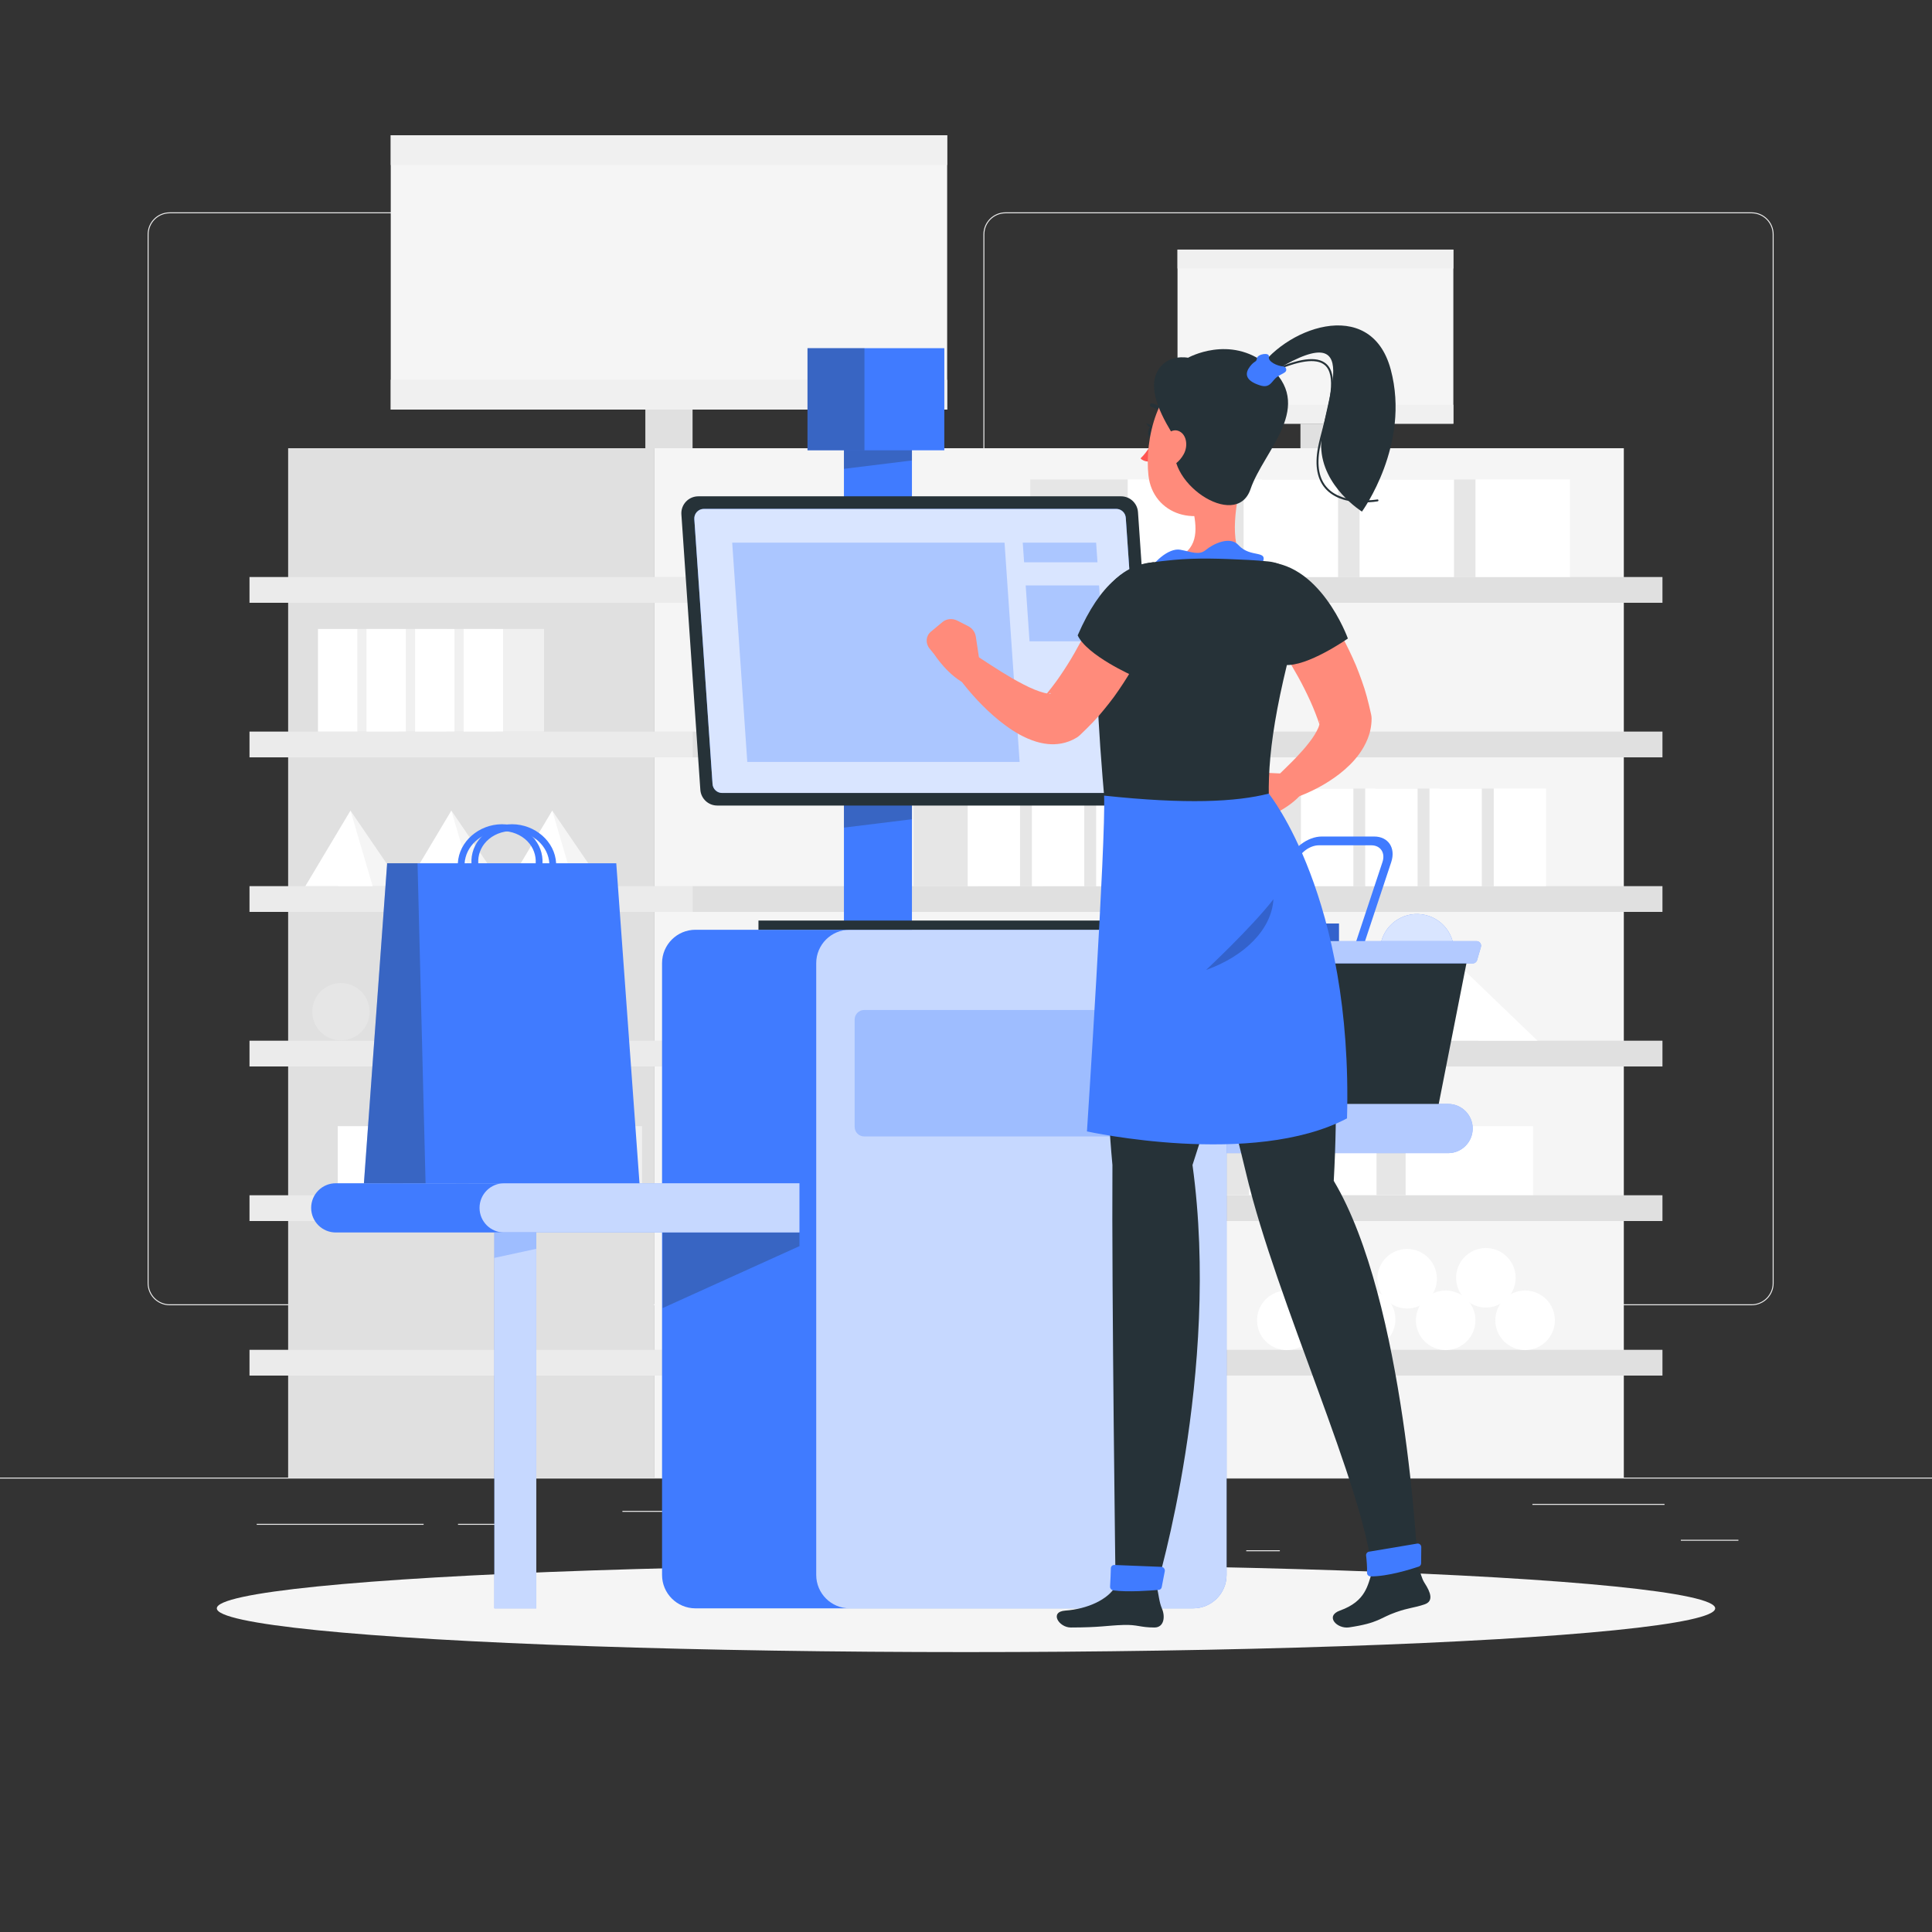<?xml version="1.0" encoding="UTF-8"?> <svg xmlns="http://www.w3.org/2000/svg" xmlns:xlink="http://www.w3.org/1999/xlink" version="1.1" x="0px" y="0px" viewBox="0 0 500 500" style="enable-background:new 0 0 500 500;" xml:space="preserve"><rect x="0" y="0" width="500" height="500" fill="#333333" stroke="none"/> <g id="Background_Complete"> <g> <rect y="382.398" style="fill:#EBEBEB;" width="500" height="0.25"></rect> <rect x="435" y="398.494" style="fill:#EBEBEB;" width="14.901" height="0.25"></rect> <rect x="322.527" y="401.208" style="fill:#EBEBEB;" width="8.693" height="0.25"></rect> <rect x="396.586" y="389.208" style="fill:#EBEBEB;" width="34.192" height="0.25"></rect> <rect x="66.438" y="394.368" style="fill:#EBEBEB;" width="43.193" height="0.25"></rect> <rect x="118.534" y="394.368" style="fill:#EBEBEB;" width="15.577" height="0.25"></rect> <rect x="161.079" y="391.013" style="fill:#EBEBEB;" width="93.676" height="0.25"></rect> <path style="fill:#EBEBEB;" d="M237.014,337.8H43.915c-3.147,0-5.708-2.561-5.708-5.708V60.66c0-3.147,2.561-5.708,5.708-5.708 h193.099c3.146,0,5.707,2.561,5.707,5.708v271.432C242.721,335.239,240.16,337.8,237.014,337.8z M43.915,55.203 c-3.01,0-5.458,2.448-5.458,5.458v271.432c0,3.01,2.448,5.458,5.458,5.458h193.099c3.009,0,5.457-2.448,5.457-5.458V60.66 c0-3.009-2.448-5.458-5.457-5.458H43.915z"></path> <path style="fill:#EBEBEB;" d="M453.31,337.8H260.212c-3.147,0-5.707-2.561-5.707-5.708V60.66c0-3.147,2.561-5.708,5.707-5.708 H453.31c3.148,0,5.708,2.561,5.708,5.708v271.432C459.019,335.239,456.458,337.8,453.31,337.8z M260.212,55.203 c-3.009,0-5.457,2.448-5.457,5.458v271.432c0,3.01,2.448,5.458,5.457,5.458H453.31c3.01,0,5.458-2.448,5.458-5.458V60.66 c0-3.009-2.448-5.458-5.458-5.458H260.212z"></path> </g> <g> <rect x="74.57" y="116" style="fill:#E0E0E0;" width="94.667" height="266.398"></rect> <rect x="169.236" y="116" transform="matrix(-1 -1.224647e-16 1.224647e-16 -1 589.479 498.398)" style="fill:#F5F5F5;" width="251.006" height="266.398"></rect> <rect x="64.57" y="149.333" style="fill:#EBEBEB;" width="114.667" height="6.667"></rect> <rect x="179.236" y="149.333" transform="matrix(-1 -1.224647e-16 1.224647e-16 -1 609.479 305.333)" style="fill:#E0E0E0;" width="251.006" height="6.667"></rect> <rect x="64.57" y="189.333" style="fill:#EBEBEB;" width="114.667" height="6.667"></rect> <rect x="179.236" y="189.333" transform="matrix(-1 -1.224647e-16 1.224647e-16 -1 609.479 385.333)" style="fill:#E0E0E0;" width="251.006" height="6.667"></rect> <rect x="64.57" y="229.333" style="fill:#EBEBEB;" width="114.667" height="6.667"></rect> <rect x="179.236" y="229.333" transform="matrix(-1 -1.224647e-16 1.224647e-16 -1 609.479 465.333)" style="fill:#E0E0E0;" width="251.006" height="6.667"></rect> <rect x="64.57" y="269.333" style="fill:#EBEBEB;" width="114.667" height="6.667"></rect> <rect x="179.236" y="269.333" transform="matrix(-1 -1.224647e-16 1.224647e-16 -1 609.479 545.333)" style="fill:#E0E0E0;" width="251.006" height="6.667"></rect> <rect x="64.57" y="309.333" style="fill:#EBEBEB;" width="114.667" height="6.667"></rect> <rect x="179.236" y="309.333" transform="matrix(-1 -1.224647e-16 1.224647e-16 -1 609.479 625.333)" style="fill:#E0E0E0;" width="251.006" height="6.667"></rect> <rect x="64.57" y="349.333" style="fill:#EBEBEB;" width="114.667" height="6.667"></rect> <rect x="179.236" y="349.333" transform="matrix(-1 -1.224647e-16 1.224647e-16 -1 609.479 705.333)" style="fill:#E0E0E0;" width="251.006" height="6.667"></rect> <g> <rect x="101.125" y="35" style="fill:#F5F5F5;" width="144" height="71"></rect> <rect x="167.014" y="106" style="fill:#E0E0E0;" width="12.222" height="10"></rect> <rect x="101.125" y="98.282" style="fill:#F0F0F0;" width="144" height="7.718"></rect> <rect x="101.125" y="35" style="fill:#F0F0F0;" width="144" height="7.718"></rect> </g> <g> <rect x="304.74" y="64.595" style="fill:#F5F5F5;" width="71.386" height="45.058"></rect> <rect x="336.554" y="109.654" style="fill:#E0E0E0;" width="7.757" height="6.346"></rect> <rect x="304.74" y="104.756" style="fill:#F0F0F0;" width="71.386" height="4.898"></rect> <rect x="304.74" y="64.595" style="fill:#F0F0F0;" width="71.386" height="4.898"></rect> </g> <g> <rect x="356.625" y="124.083" style="fill:#E6E6E6;" width="25.25" height="25.25"></rect> <rect x="381.875" y="124.083" transform="matrix(-1 -1.224647e-16 1.224647e-16 -1 788.167 273.417)" style="fill:#FFFFFF;" width="24.417" height="25.25"></rect> <rect x="326.625" y="124.083" style="fill:#E6E6E6;" width="25.25" height="25.25"></rect> <rect x="351.875" y="124.083" transform="matrix(-1 -1.224647e-16 1.224647e-16 -1 728.167 273.417)" style="fill:#FFFFFF;" width="24.417" height="25.25"></rect> <rect x="296.625" y="124.083" style="fill:#E6E6E6;" width="25.25" height="25.25"></rect> <rect x="321.875" y="124.083" transform="matrix(-1 -1.224647e-16 1.224647e-16 -1 668.167 273.417)" style="fill:#FFFFFF;" width="24.417" height="25.25"></rect> <rect x="266.625" y="124.083" style="fill:#E6E6E6;" width="25.25" height="25.25"></rect> <rect x="291.875" y="124.083" transform="matrix(-1 -1.224647e-16 1.224647e-16 -1 608.167 273.417)" style="fill:#FFFFFF;" width="24.417" height="25.25"></rect> </g> <g> <rect x="92.515" y="162.773" transform="matrix(-1 -1.224647e-16 1.224647e-16 -1 195.608 352.106)" style="fill:#F0F0F0;" width="10.577" height="26.561"></rect> <rect x="82.288" y="162.773" style="fill:#FFFFFF;" width="10.228" height="26.561"></rect> <rect x="105.082" y="162.773" transform="matrix(-1 -1.224647e-16 1.224647e-16 -1 220.741 352.106)" style="fill:#F0F0F0;" width="10.577" height="26.561"></rect> <rect x="94.854" y="162.773" style="fill:#FFFFFF;" width="10.228" height="26.561"></rect> <rect x="117.648" y="162.773" transform="matrix(-1 -1.224647e-16 1.224647e-16 -1 245.874 352.106)" style="fill:#F0F0F0;" width="10.577" height="26.561"></rect> <rect x="107.421" y="162.773" style="fill:#FFFFFF;" width="10.228" height="26.561"></rect> <rect x="130.215" y="162.773" transform="matrix(-1 -1.224647e-16 1.224647e-16 -1 271.007 352.106)" style="fill:#F0F0F0;" width="10.577" height="26.561"></rect> <rect x="119.987" y="162.773" style="fill:#FFFFFF;" width="10.228" height="26.561"></rect> </g> <g> <rect x="101.172" y="291.445" transform="matrix(-1 -1.224647e-16 1.224647e-16 -1 216.583 600.779)" style="fill:#F0F0F0;" width="14.239" height="17.889"></rect> <rect x="87.402" y="291.445" style="fill:#FFFFFF;" width="13.769" height="17.889"></rect> <rect x="118.09" y="291.445" transform="matrix(-1 -1.224647e-16 1.224647e-16 -1 250.419 600.779)" style="fill:#F0F0F0;" width="14.239" height="17.889"></rect> <rect x="104.32" y="291.445" style="fill:#FFFFFF;" width="13.769" height="17.889"></rect> <rect x="135.008" y="291.445" transform="matrix(-1 -1.224647e-16 1.224647e-16 -1 284.255 600.779)" style="fill:#F0F0F0;" width="14.239" height="17.889"></rect> <rect x="121.239" y="291.445" style="fill:#FFFFFF;" width="13.769" height="17.889"></rect> <rect x="151.926" y="291.445" transform="matrix(-1 -1.224647e-16 1.224647e-16 -1 318.092 600.779)" style="fill:#F0F0F0;" width="14.239" height="17.889"></rect> <rect x="138.157" y="291.445" style="fill:#FFFFFF;" width="13.769" height="17.889"></rect> </g> <g> <rect x="372.599" y="204.083" style="fill:#E6E6E6;" width="13.994" height="25.25"></rect> <rect x="386.593" y="204.083" transform="matrix(-1 -1.224647e-16 1.224647e-16 -1 786.718 433.417)" style="fill:#FFFFFF;" width="13.533" height="25.25"></rect> <rect x="355.972" y="204.083" style="fill:#E6E6E6;" width="13.994" height="25.25"></rect> <rect x="369.966" y="204.083" transform="matrix(-1 -1.224647e-16 1.224647e-16 -1 753.464 433.417)" style="fill:#FFFFFF;" width="13.533" height="25.25"></rect> <rect x="339.345" y="204.083" style="fill:#E6E6E6;" width="13.994" height="25.25"></rect> <rect x="353.339" y="204.083" transform="matrix(-1 -1.224647e-16 1.224647e-16 -1 720.211 433.417)" style="fill:#FFFFFF;" width="13.533" height="25.25"></rect> <rect x="322.718" y="204.083" style="fill:#E6E6E6;" width="13.994" height="25.25"></rect> <rect x="336.712" y="204.083" transform="matrix(-1 -1.224647e-16 1.224647e-16 -1 686.957 433.417)" style="fill:#FFFFFF;" width="13.532" height="25.25"></rect> </g> <g> <rect x="286.339" y="204.083" style="fill:#E6E6E6;" width="13.994" height="25.25"></rect> <rect x="300.334" y="204.083" transform="matrix(-1 -1.224647e-16 1.224647e-16 -1 614.2 433.417)" style="fill:#FFFFFF;" width="13.533" height="25.25"></rect> <rect x="269.712" y="204.083" style="fill:#E6E6E6;" width="13.994" height="25.25"></rect> <rect x="283.707" y="204.083" transform="matrix(-1 -1.224647e-16 1.224647e-16 -1 580.946 433.417)" style="fill:#FFFFFF;" width="13.533" height="25.25"></rect> <rect x="253.086" y="204.083" style="fill:#E6E6E6;" width="13.994" height="25.25"></rect> <rect x="267.08" y="204.083" transform="matrix(-1 -1.224647e-16 1.224647e-16 -1 547.692 433.417)" style="fill:#FFFFFF;" width="13.533" height="25.25"></rect> <rect x="236.459" y="204.083" style="fill:#E6E6E6;" width="13.994" height="25.25"></rect> <rect x="250.453" y="204.083" transform="matrix(-1 -1.224647e-16 1.224647e-16 -1 514.438 433.417)" style="fill:#FFFFFF;" width="13.532" height="25.25"></rect> </g> <g> <rect x="329.686" y="291.445" style="fill:#E6E6E6;" width="34.098" height="17.83"></rect> <rect x="363.784" y="291.445" transform="matrix(-1 -1.224647e-16 1.224647e-16 -1 760.54 600.72)" style="fill:#FFFFFF;" width="32.972" height="17.83"></rect> <rect x="289.174" y="291.445" style="fill:#E6E6E6;" width="34.098" height="17.83"></rect> <rect x="323.272" y="291.445" transform="matrix(-1 -1.224647e-16 1.224647e-16 -1 679.516 600.72)" style="fill:#FFFFFF;" width="32.972" height="17.83"></rect> <rect x="248.661" y="291.445" style="fill:#E6E6E6;" width="34.098" height="17.83"></rect> <rect x="282.759" y="291.445" transform="matrix(-1 -1.224647e-16 1.224647e-16 -1 598.491 600.72)" style="fill:#FFFFFF;" width="32.972" height="17.83"></rect> <rect x="208.149" y="291.445" style="fill:#E6E6E6;" width="34.098" height="17.83"></rect> <rect x="242.247" y="291.445" transform="matrix(-1 -1.224647e-16 1.224647e-16 -1 517.466 600.72)" style="fill:#FFFFFF;" width="32.972" height="17.83"></rect> </g> <circle style="fill:#E6E6E6;" cx="208.709" cy="178.083" r="11.25"></circle> <circle style="fill:#E6E6E6;" cx="238.709" cy="178.083" r="11.25"></circle> <circle style="fill:#E6E6E6;" cx="268.709" cy="178.083" r="11.25"></circle> <circle style="fill:#E6E6E6;" cx="298.709" cy="178.083" r="11.25"></circle> <ellipse transform="matrix(0.973 -0.23 0.23 0.973 -57.817 27.268)" style="fill:#E6E6E6;" cx="88.19" cy="261.917" rx="7.417" ry="7.417"></ellipse> <ellipse transform="matrix(0.973 -0.23 0.23 0.973 -57.288 31.812)" style="fill:#E6E6E6;" cx="107.968" cy="261.917" rx="7.417" ry="7.417"></ellipse> <ellipse transform="matrix(0.383 -0.924 0.924 0.383 -163.12 279.707)" style="fill:#E6E6E6;" cx="127.745" cy="261.917" rx="7.417" ry="7.417"></ellipse> <ellipse transform="matrix(0.707 -0.707 0.707 0.707 -141.994 181.028)" style="fill:#E6E6E6;" cx="147.523" cy="261.917" rx="7.417" ry="7.417"></ellipse> <g> <ellipse transform="matrix(0.383 -0.924 0.924 0.383 -110.128 518.438)" style="fill:#FFFFFF;" cx="332.884" cy="341.628" rx="7.705" ry="7.706"></ellipse> <ellipse transform="matrix(0.973 -0.23 0.23 0.973 -69.035 90.34)" style="fill:#FFFFFF;" cx="353.432" cy="341.628" rx="7.705" ry="7.705"></ellipse> <ellipse transform="matrix(0.383 -0.924 0.924 0.383 -84.759 556.405)" style="fill:#FFFFFF;" cx="373.98" cy="341.628" rx="7.705" ry="7.706"></ellipse> <ellipse transform="matrix(0.383 -0.924 0.924 0.383 -72.074 575.389)" style="fill:#FFFFFF;" cx="394.528" cy="341.628" rx="7.705" ry="7.706"></ellipse> <ellipse transform="matrix(0.707 -0.707 0.707 0.707 -133.363 339.773)" style="fill:#FFFFFF;" cx="343.462" cy="330.869" rx="7.705" ry="7.705"></ellipse> <ellipse transform="matrix(0.383 -0.924 0.924 0.383 -80.974 540.553)" style="fill:#FFFFFF;" cx="364.009" cy="330.869" rx="7.705" ry="7.706"></ellipse> <ellipse transform="matrix(0.973 -0.23 0.23 0.973 -65.731 97.204)" style="fill:#FFFFFF;" cx="384.557" cy="330.869" rx="7.705" ry="7.705"></ellipse> </g> <g> <ellipse transform="matrix(0.707 -0.707 0.707 0.707 -173.293 264.889)" style="fill:#FFFFFF;" cx="233.103" cy="341.628" rx="7.705" ry="7.705"></ellipse> <ellipse transform="matrix(0.383 -0.924 0.924 0.383 -159.04 445.236)" style="fill:#FFFFFF;" cx="253.651" cy="341.628" rx="7.705" ry="7.706"></ellipse> <ellipse transform="matrix(0.973 -0.23 0.23 0.973 -71.154 72.136)" style="fill:#FFFFFF;" cx="274.199" cy="341.628" rx="7.705" ry="7.705"></ellipse> <ellipse transform="matrix(0.383 -0.924 0.924 0.383 -133.671 483.204)" style="fill:#FFFFFF;" cx="294.747" cy="341.628" rx="7.705" ry="7.706"></ellipse> <ellipse transform="matrix(0.383 -0.924 0.924 0.383 -155.255 429.383)" style="fill:#FFFFFF;" cx="243.681" cy="330.869" rx="7.705" ry="7.706"></ellipse> <ellipse transform="matrix(0.707 -0.707 0.707 0.707 -156.569 283.748)" style="fill:#FFFFFF;" cx="264.229" cy="330.869" rx="7.705" ry="7.705"></ellipse> <ellipse transform="matrix(0.383 -0.924 0.924 0.383 -129.886 467.351)" style="fill:#FFFFFF;" cx="284.777" cy="330.869" rx="7.705" ry="7.706"></ellipse> </g> <g> <polygon style="fill:#E0E0E0;" points="376.959,249.199 382.611,269.333 353.007,269.333 "></polygon> <polygon style="fill:#FFFFFF;" points="376.959,249.199 366.668,269.333 397.903,269.333 "></polygon> </g> <g> <polygon style="fill:#E0E0E0;" points="330.147,249.199 335.799,269.333 306.194,269.333 "></polygon> <polygon style="fill:#FFFFFF;" points="330.147,249.199 319.856,269.333 351.091,269.333 "></polygon> </g> <g> <polygon style="fill:#E0E0E0;" points="283.334,249.199 288.987,269.333 259.382,269.333 "></polygon> <polygon style="fill:#FFFFFF;" points="283.334,249.199 273.043,269.333 304.279,269.333 "></polygon> </g> <g> <polygon style="fill:#F5F5F5;" points="90.702,209.778 87.55,229.333 104.06,229.333 "></polygon> <polygon style="fill:#FFFFFF;" points="90.702,209.778 96.441,229.333 79.021,229.333 "></polygon> </g> <g> <polygon style="fill:#F5F5F5;" points="116.81,209.778 113.657,229.333 130.168,229.333 "></polygon> <polygon style="fill:#FFFFFF;" points="116.81,209.778 122.549,229.333 105.129,229.333 "></polygon> </g> <g> <polygon style="fill:#F5F5F5;" points="142.917,209.778 139.765,229.333 156.275,229.333 "></polygon> <polygon style="fill:#FFFFFF;" points="142.917,209.778 148.656,229.333 131.236,229.333 "></polygon> </g> <g> <polygon style="fill:#E0E0E0;" points="236.522,249.199 242.174,269.333 212.57,269.333 "></polygon> <polygon style="fill:#FFFFFF;" points="236.522,249.199 226.231,269.333 257.466,269.333 "></polygon> </g> </g> </g> <g id="Background_Simple" style="display:none;"> <g style="display:inline;"> <path style="fill:#407BFF;" d="M58.149,205.742c-21.664-79.506,127.074-116.077,206.07-104.065 c99.945,15.198,155.573,69.933,152.756,153.755c-2.791,83.058-97.497,130.099-167.761,94.666 c-34.635-17.466-59.713-48.909-94.24-67.084C113.983,261.437,71.687,255.427,58.149,205.742z"></path> <path style="opacity:0.9;fill:#FFFFFF;" d="M58.149,205.742c-21.664-79.506,127.074-116.077,206.07-104.065 c99.945,15.198,155.573,69.933,152.756,153.755c-2.791,83.058-97.497,130.099-167.761,94.666 c-34.635-17.466-59.713-48.909-94.24-67.084C113.983,261.437,71.687,255.427,58.149,205.742z"></path> </g> </g> <g id="Shadow_1_"> <ellipse id="_x3C_Path_x3E__106_" style="fill:#F5F5F5;" cx="250" cy="416.238" rx="193.889" ry="11.323"></ellipse> </g> <g id="Cash_Register"> <g> <path style="fill:#407BFF;" d="M291.968,285.692h82.795c3.518,0,6.37,2.852,6.37,6.37l0,0c0,3.518-2.852,6.37-6.37,6.37h-82.795 V285.692z"></path> <path style="opacity:0.6;fill:#FFFFFF;" d="M291.968,285.692h82.795c3.518,0,6.37,2.852,6.37,6.37l0,0 c0,3.518-2.852,6.37-6.37,6.37h-82.795V285.692z"></path> <g> <g> <ellipse transform="matrix(0.23 -0.973 0.973 0.23 43.051 546.329)" style="fill:#407BFF;" cx="366.683" cy="245.966" rx="9.573" ry="9.573"></ellipse> <ellipse transform="matrix(0.23 -0.973 0.973 0.23 43.051 546.329)" style="opacity:0.8;fill:#FFFFFF;" cx="366.683" cy="245.966" rx="9.573" ry="9.573"></ellipse> </g> <polygon style="fill:#263238;" points="300.807,247.249 379.917,247.249 372.343,285.692 308.382,285.692 "></polygon> <g> <path style="fill:#407BFF;" d="M298.6,243.557h83.524c0.79,0,1.359,0.758,1.138,1.517l-0.991,3.402 c-0.147,0.506-0.611,0.854-1.138,0.854h-81.541c-0.527,0-0.991-0.348-1.138-0.854l-0.991-3.402 C297.241,244.316,297.81,243.557,298.6,243.557z"></path> <path style="opacity:0.6;fill:#FFFFFF;" d="M298.6,243.557h83.524c0.79,0,1.359,0.758,1.138,1.517l-0.991,3.402 c-0.147,0.506-0.611,0.854-1.138,0.854h-81.541c-0.527,0-0.991-0.348-1.138-0.854l-0.991-3.402 C297.241,244.316,297.81,243.557,298.6,243.557z"></path> </g> <g> <rect x="308.529" y="239.002" style="fill:#407BFF;" width="37.998" height="4.556"></rect> <rect x="308.529" y="239.002" style="opacity:0.2;" width="37.998" height="4.556"></rect> </g> <path style="fill:#407BFF;" d="M330.356,251.881c-0.185,0.559-0.744,0.933-1.325,0.835c-2.98-0.504-4.485-3.237-3.396-6.523 l7.657-23.097c1.208-3.643,5.154-6.607,8.797-6.607h13.55c3.643,0,5.624,2.964,4.416,6.607l-6.784,20.462h-2.272l6.784-20.462 c0.792-2.39-0.507-4.334-2.897-4.334h-13.55c-2.39,0-4.979,1.944-5.771,4.334l-7.657,23.097c-0.647,1.951,0.1,3.605,1.697,4.147 C330.236,250.553,330.566,251.248,330.356,251.881L330.356,251.881z"></path> </g> <path style="fill:#407BFF;" d="M308.791,240.622H179.984c-4.775,0-8.646,3.871-8.646,8.646v158.324 c0,4.775,3.871,8.646,8.646,8.646h128.807c4.775,0,8.646-3.871,8.646-8.646V249.268 C317.437,244.493,313.566,240.622,308.791,240.622z"></path> <path style="fill:#407BFF;" d="M206.899,306.225H86.898c-3.518,0-6.37,2.852-6.37,6.37l0,0c0,3.518,2.852,6.37,6.37,6.37h120.001 V306.225z"></path> <polygon style="opacity:0.3;fill:#263238;" points="206.899,322.498 171.489,338.531 171.489,318.965 206.899,318.965 "></polygon> <path style="opacity:0.7;fill:#FFFFFF;" d="M206.899,306.225h-76.425c-3.518,0-6.37,2.852-6.37,6.37l0,0 c0,3.518,2.852,6.37,6.37,6.37h76.425V306.225z"></path> <path style="opacity:0.7;fill:#FFFFFF;" d="M308.791,240.622h-88.907c-4.775,0-8.646,3.871-8.646,8.646v158.324 c0,4.775,3.871,8.646,8.646,8.646h88.907c4.775,0,8.646-3.871,8.646-8.646V249.268 C317.437,244.493,313.566,240.622,308.791,240.622z"></path> <g> <rect x="127.942" y="318.965" style="fill:#407BFF;" width="10.849" height="97.273"></rect> <rect x="127.942" y="318.965" style="opacity:0.7;fill:#FFFFFF;" width="10.849" height="97.273"></rect> </g> <polygon style="opacity:0.3;fill:#407BFF;" points="138.792,323.191 127.942,325.542 127.942,318.965 138.792,318.965 "></polygon> <path style="opacity:0.3;fill:#407BFF;" d="M305.021,294.11h-81.366c-1.365,0-2.471-1.106-2.471-2.471v-27.785 c0-1.365,1.106-2.471,2.471-2.471h81.366c1.365,0,2.471,1.106,2.471,2.471v27.785C307.492,293.004,306.386,294.11,305.021,294.11z "></path> <g> <polygon style="fill:#407BFF;" points="159.489,223.41 100.193,223.41 94.181,306.225 165.501,306.225 "></polygon> <polygon style="opacity:0.3;fill:#263238;" points="108.059,223.41 100.193,223.41 94.181,306.225 110.138,306.225 "></polygon> <path style="fill:#407BFF;" d="M133.449,233.508c-5.539,0-10.502-3.885-11.327-9.063c-0.409-2.564,0.245-5.105,1.841-7.154 c1.735-2.228,4.456-3.661,7.466-3.932c5.956-0.536,11.51,3.509,12.387,9.015c0.409,2.564-0.246,5.105-1.841,7.154 c-1.735,2.228-4.456,3.661-7.466,3.931C134.154,233.492,133.8,233.508,133.449,233.508z M132.497,215.069 c-0.302,0-0.606,0.013-0.911,0.041c-2.527,0.227-4.8,1.416-6.237,3.261c-1.293,1.661-1.823,3.72-1.492,5.798 c0.735,4.612,5.443,7.998,10.495,7.542c2.527-0.227,4.8-1.416,6.237-3.261c1.293-1.661,1.823-3.72,1.492-5.798 C141.39,218.317,137.192,215.069,132.497,215.069z"></path> <path style="fill:#407BFF;" d="M128.964,233.508c-0.352,0-0.705-0.016-1.06-0.048c-3.01-0.271-5.731-1.703-7.466-3.931 c-1.596-2.049-2.25-4.59-1.841-7.154c0.877-5.506,6.432-9.551,12.387-9.015c3.01,0.271,5.731,1.703,7.466,3.931 c1.596,2.049,2.25,4.59,1.841,7.154C139.467,229.623,134.503,233.508,128.964,233.508z M129.916,215.069 c-4.696,0-8.893,3.248-9.584,7.582c-0.331,2.078,0.199,4.137,1.492,5.798c1.437,1.845,3.71,3.034,6.237,3.261 c5.052,0.453,9.76-2.929,10.495-7.541c0.331-2.078-0.199-4.137-1.492-5.798c-1.437-1.845-3.71-3.034-6.237-3.261 C130.522,215.082,130.218,215.069,129.916,215.069z"></path> </g> <rect x="218.411" y="110.556" style="fill:#407BFF;" width="17.599" height="130.067"></rect> <polygon style="opacity:0.3;fill:#263238;" points="236.01,180.197 218.411,180.197 218.411,214.19 236.01,212.02 "></polygon> <polygon style="opacity:0.3;fill:#263238;" points="236.01,111.45 218.411,111.45 218.411,121.336 236.01,119.167 "></polygon> <path style="fill:#263238;" d="M181.246,204.387l-4.902-71.251c-0.174-2.537,1.836-4.69,4.378-4.69h109.41 c2.307,0,4.22,1.786,4.378,4.087l4.902,71.251c0.174,2.537-1.836,4.69-4.378,4.69h-109.41 C183.317,208.474,181.404,206.688,181.246,204.387z"></path> <g> <path style="fill:#407BFF;" d="M288.875,131.701h-106.71c-1.437,0-2.574,1.217-2.475,2.651l4.717,68.557 c0.09,1.301,1.171,2.311,2.475,2.311h106.71c1.437,0,2.574-1.217,2.475-2.651l-4.717-68.557 C291.26,132.71,290.179,131.701,288.875,131.701z"></path> <path style="opacity:0.8;fill:#FFFFFF;" d="M288.875,131.701h-106.71c-1.437,0-2.574,1.217-2.475,2.651l4.717,68.557 c0.09,1.301,1.171,2.311,2.475,2.311h106.71c1.437,0,2.574-1.217,2.475-2.651l-4.717-68.557 C291.26,132.71,290.179,131.701,288.875,131.701z"></path> </g> <rect x="196.291" y="238.238" style="fill:#263238;" width="93.662" height="2.384"></rect> <polygon style="opacity:0.3;fill:#407BFF;" points="263.878,197.193 193.397,197.193 189.492,140.434 259.973,140.434 "></polygon> <polygon style="opacity:0.3;fill:#407BFF;" points="284.026,145.514 265.035,145.514 264.685,140.434 283.676,140.434 "></polygon> <polygon style="opacity:0.3;fill:#407BFF;" points="285.434,165.977 266.443,165.977 265.447,151.504 284.438,151.504 "></polygon> <rect x="208.982" y="90.111" style="fill:#407BFF;" width="35.406" height="26.425"></rect> <rect x="208.982" y="90.111" style="opacity:0.3;fill:#263238;" width="14.735" height="26.425"></rect> </g> </g> <g id="Character_1_"> <g> <path style="fill:#FF8B7B;" d="M320.797,203.81l1.955-2.49c0.735-0.936,1.878-1.46,3.067-1.404l5.557,0.257 c2.222,0.103,4.256,1.275,5.459,3.146l0.745,1.158c-2.96,4.351-9.365,6.872-9.365,6.872l-1.746,0.921 c-1.555,0.819-3.38,0.302-4.193-1.191l-1.87-3.436C319.76,206.457,319.915,204.931,320.797,203.81z"></path> <path style="fill:#FF8B7B;" d="M340.155,153.94c0.573,0.706,0.97,1.214,1.417,1.806c0.436,0.572,0.839,1.152,1.249,1.729 c0.818,1.15,1.566,2.336,2.316,3.519c1.465,2.386,2.827,4.836,4.04,7.378c0.62,1.261,1.186,2.558,1.75,3.854 c0.521,1.322,1.056,2.632,1.513,3.989c0.987,2.672,1.694,5.492,2.322,8.323l0.103,0.463c0.07,0.314,0.102,0.65,0.103,0.958 c-0.006,1.937-0.407,3.723-1.012,5.221c-0.602,1.507-1.355,2.773-2.146,3.889c-1.594,2.204-3.393,3.824-5.184,5.246 c-1.818,1.4-3.675,2.564-5.58,3.578c-1.935,1.012-3.791,1.855-5.955,2.587c-1.973,0.667-4.114-0.392-4.781-2.365 c-0.476-1.407-0.074-2.9,0.912-3.882l0.247-0.244c1.234-1.226,2.648-2.556,3.878-3.857c1.251-1.311,2.441-2.628,3.447-3.95 c1.033-1.293,1.844-2.637,2.345-3.751c0.498-1.124,0.441-1.949,0.29-1.958l0.206,1.421c-0.75-2.16-1.547-4.305-2.519-6.432 c-0.967-2.119-2.01-4.226-3.16-6.296c-1.157-2.063-2.35-4.123-3.64-6.124c-0.637-1.004-1.301-1.99-1.956-2.97l-0.995-1.442 l-0.917-1.299l-0.238-0.337c-2.389-3.382-1.583-8.061,1.8-10.45C333.247,150.257,337.687,150.917,340.155,153.94z"></path> <path style="fill:#263238;" d="M326.428,145.464c-2.813,6.398-2.633,14.39,6.039,26.609c5.743,0.623,16.365-6.829,16.365-6.829 S341.501,144.789,326.428,145.464z"></path> <path style="fill:#FF8B7B;" d="M321.622,123.211c-1.677,6.199-3.736,17.557,0.292,21.693c0,0-5.871-0.882-18.337,6.828 c-3.61-5.177-0.928-6.827-0.928-6.827c7.035-1.651,7.239-6.779,6.394-11.596L321.622,123.211z"></path> <path style="fill:#407BFF;" d="M296.265,149.507c1.846-3.959,6.205-7.803,9.212-7.232s4.843,1.51,6.628,0.025 c1.785-1.485,6.174-3.708,8.421-1.224c3.147,3.479,7.918,1.021,6.116,4.815C324.696,149.986,296.265,149.507,296.265,149.507z"></path> <path style="fill:#263238;" d="M299.094,111.834c-0.121,0.847-0.66,1.501-1.202,1.461c-0.542-0.04-0.883-0.759-0.762-1.606 c0.122-0.847,0.66-1.501,1.202-1.461C298.874,110.268,299.215,110.987,299.094,111.834z"></path> <path style="fill:#263238;" d="M298.565,110.293l-1.908-0.733C296.656,109.56,297.451,111.224,298.565,110.293z"></path> <path style="fill:#FF5652;" d="M298.906,113.433c0,0-1.931,3.542-3.733,5.187c0.945,1.124,2.876,0.785,2.876,0.785 L298.906,113.433z"></path> <path style="fill:#263238;" d="M297.681,105.09c-0.064-0.105-0.088-0.231-0.056-0.355c0.066-0.255,0.341-0.403,0.615-0.332 c2.747,0.722,3.568,2.83,3.602,2.92c0.095,0.253-0.043,0.522-0.308,0.601c-0.265,0.079-0.556-0.062-0.653-0.314 c-0.031-0.083-0.692-1.71-2.877-2.283C297.862,105.289,297.749,105.201,297.681,105.09z"></path> <path style="fill:#FF8B7B;" d="M326.915,110.769c-1.881,10.009-2.465,14.274-8.176,19.075c-8.591,7.221-20.395,3.401-21.523-6.803 c-1.016-9.185,2.231-24.01,12.545-27.315C319.923,92.47,328.796,100.76,326.915,110.769z"></path> <path style="fill:#263238;" d="M304.499,114c-3.616-5.667-7.535-12.75-5.075-17.667c2.46-4.917,8.043-3.75,8.043-3.75 s10.833-6.083,20.5,1.833c12.863,10.534-0.931,22.12-4.333,32.167C319.891,137.634,300.448,124.25,304.499,114z"></path> <g> <path style="fill:#263238;" d="M359.917,95.619c-5.222-19.445-28.17-10.513-34.839,0.974l2.722,0.703 c27.369-17.652,13.895,7.878,14.117,18.28c0.222,10.401,10.556,16.821,10.556,16.821S365.139,115.063,359.917,95.619z"></path> <path style="fill:#263238;" d="M352.983,130.024c-2.927,0-7.004-0.557-9.66-3.242c-2.406-2.433-3.15-6.146-2.21-11.037 c0.298-1.55,0.775-3.352,1.28-5.26c1.579-5.965,3.543-13.388,0.446-16.007c-2.18-1.844-6.77-1.2-13.645,1.917 c-0.124,0.057-0.273,0.002-0.331-0.124c-0.057-0.126-0.001-0.274,0.125-0.331c7.164-3.248,11.8-3.85,14.174-1.843 c3.339,2.823,1.413,10.098-0.286,16.517c-0.503,1.9-0.978,3.694-1.273,5.227c-0.907,4.719-0.21,8.282,2.073,10.59 c4.256,4.305,12.692,2.84,12.778,2.825c0.135-0.026,0.266,0.066,0.29,0.202c0.024,0.136-0.066,0.266-0.202,0.29 C356.401,129.772,354.953,130.024,352.983,130.024z"></path> </g> <path style="fill:#407BFF;" d="M328.386,92.344c0.259-1.276-2.948-0.74-3.094,0.385c-0.146,1.125-0.576,0.504-1.826,2.15 c-1.25,1.646-1.421,3.591,2.68,4.871c2.604,0.813,2.979-1.188,4.333-2.188c0.731-0.54,1.549-0.826,2.077-1.23 c0.598-0.457,0.332-1.417-0.418-1.481C330.46,94.708,328.134,93.586,328.386,92.344z"></path> <path style="fill:#FF8B7B;" d="M306.337,117.559c-1.113,2.006-2.848,3.197-4.413,3.541c-2.353,0.517-3.248-2.195-2.358-4.826 c0.801-2.368,2.991-5.491,5.24-4.813C307.021,112.129,307.609,115.265,306.337,117.559z"></path> <path style="fill:#263238;" d="M349.125,421.167c7.775-1.153,7.923-2.445,12.094-3.906c3.568-1.259,4.573-1.078,7.453-2.051 c2.407-0.81,1.59-3.102,0.007-5.536c-0.793-1.223-0.907-2.387-1.774-4.552l-11.81,1.752c-1.149,3.297-1.555,7.516-8.296,9.929 C342.783,418.239,346.026,421.626,349.125,421.167z"></path> <path style="fill:#263238;" d="M277.114,421.196c7.725-0.014,9.211-0.508,13.552-0.656c3.721-0.135,4.333,0.656,8.105,0.656 c2.499,0,2.844-2.815,1.929-4.925c-0.712-1.644-0.821-3.61-1.339-5.744H288.71c-1.922,3.376-7.16,5.875-13.016,6.294 C271.508,417.131,274.021,421.196,277.114,421.196z"></path> <path style="fill:#263238;" d="M286.145,210.63c0,0-1.54,55.582,1.751,90.877c-0.206,33.136,0.814,109.02,0.814,109.02 c0.257,1.693,9.145,1.017,10.652,0c0,0,16.643-55.272,9.255-109.02c18.496-56.056,14.507-90.877,14.507-90.877H286.145z"></path> <path style="fill:#263238;" d="M297.233,210.63c0,0,18.057,62.735,25.382,93.54c7.693,32.353,30.577,81.258,32.479,102.703 c1.978,0.788,8.389-0.098,11.81-1.752c0,0-3.137-68.375-21.73-99.521c4.198-76.637-16.602-94.971-16.602-94.971H297.233z"></path> <path style="fill:#407BFF;" d="M353.545,402.578c0.125,1.077,0.304,2.96,0.238,4.428c-0.024,0.529,0.393,0.954,0.923,0.961 c4.425,0.051,10.532-1.879,12.464-2.531c0.37-0.125,0.614-0.469,0.617-0.86l0.038-4.18c0.005-0.572-0.507-1.009-1.071-0.914 l-12.449,2.092C353.824,401.654,353.489,402.092,353.545,402.578z"></path> <path style="fill:#407BFF;" d="M287.49,405.857c-0.032,1.151-0.099,3.202-0.205,4.718c-0.035,0.501,0.338,0.944,0.842,1.013 c3.77,0.519,9.78,0.048,11.753-0.131c0.391-0.035,0.7-0.318,0.773-0.701l0.792-4.127c0.108-0.563-0.331-1.108-0.91-1.131 l-12.133-0.483C287.907,404.995,287.504,405.363,287.49,405.857z"></path> <path style="fill:#263238;" d="M283.742,160.682c-0.129,4.172-0.299,9.451,0.279,19.409c0.328,8.428,0.907,16.722,2.125,30.54 h42.427c-0.853-11.952,0.54-25.572,8.158-52.464c1.766-6.235-2.173-12.223-8.462-12.861c-1.681-0.171-3.464-0.313-5.294-0.401 c-7.114-0.344-12.947-0.572-19.266,0.001c-2.094,0.19-4.264,0.453-6.339,0.741C289.882,146.685,283.972,153.206,283.742,160.682z"></path> <path style="fill:#407BFF;" d="M328.357,205.384c-8.487,2.167-21.409,2.789-42.621,0.521c0.51,11.254-4.432,86.903-4.432,86.903 s42.993,9.454,67.303-3.376C350.182,232.258,328.357,205.384,328.357,205.384z"></path> <path style="opacity:0.2;" d="M312.128,251.024c0,0,11.67-10.874,17.435-18.292C329.103,240.486,322.147,247.465,312.128,251.024z "></path> <path style="fill:#FF8B7B;" d="M247.752,160.617l2.822,1.434c1.061,0.539,1.797,1.558,1.974,2.735l0.828,5.501 c0.331,2.199-0.423,4.423-2.024,5.967l-0.991,0.956c-4.844-2.057-8.562-7.85-8.562-7.85l-1.243-1.533 c-1.106-1.366-0.954-3.257,0.353-4.344l3.007-2.503C244.954,160.115,246.481,159.971,247.752,160.617z"></path> <path style="fill:#FF8B7B;" d="M298.396,161.621c-0.307,0.856-0.537,1.458-0.811,2.147c-0.264,0.669-0.551,1.315-0.832,1.963 c-0.561,1.296-1.187,2.55-1.811,3.804c-1.283,2.489-2.674,4.923-4.22,7.276c-0.758,1.184-1.575,2.34-2.391,3.493 c-0.861,1.13-1.705,2.266-2.629,3.36c-1.775,2.228-3.822,4.293-5.918,6.296l-0.278,0.266c-0.252,0.241-0.547,0.466-0.83,0.646 c-1.255,0.786-2.662,1.296-3.964,1.536c-1.309,0.247-2.513,0.25-3.58,0.139c-2.136-0.233-3.786-0.824-5.261-1.454 c-2.917-1.289-5.137-2.913-7.233-4.556c-2.061-1.68-3.922-3.444-5.66-5.294c-1.741-1.873-3.329-3.732-4.865-5.867 c-1.213-1.687-0.828-4.039,0.859-5.251c1.292-0.929,2.974-0.92,4.235-0.108l0.172,0.112c1.864,1.208,3.833,2.529,5.753,3.709 c1.93,1.194,3.858,2.334,5.763,3.3c1.874,0.985,3.801,1.779,5.351,2.174c0.757,0.191,1.431,0.24,1.679,0.158 c0.122-0.04,0.119-0.095-0.024-0.1c-0.138-0.009-0.419,0.053-0.676,0.186l-1.109,0.912c1.46-1.76,2.882-3.553,4.198-5.485 c1.313-1.924,2.574-3.908,3.75-5.964c1.166-2.059,2.311-4.145,3.355-6.285c0.529-1.065,1.029-2.143,1.528-3.211l0.718-1.598 l0.637-1.458l0.165-0.378c1.657-3.795,6.077-5.528,9.872-3.872C297.971,153.803,299.706,157.943,298.396,161.621z"></path> <path style="fill:#263238;" d="M298.54,145.488c-6.93,0.906-13.674,5.198-19.638,18.944c2.441,5.235,14.315,10.464,14.315,10.464 S306.923,158.033,298.54,145.488z"></path> </g> </g> </svg> 
